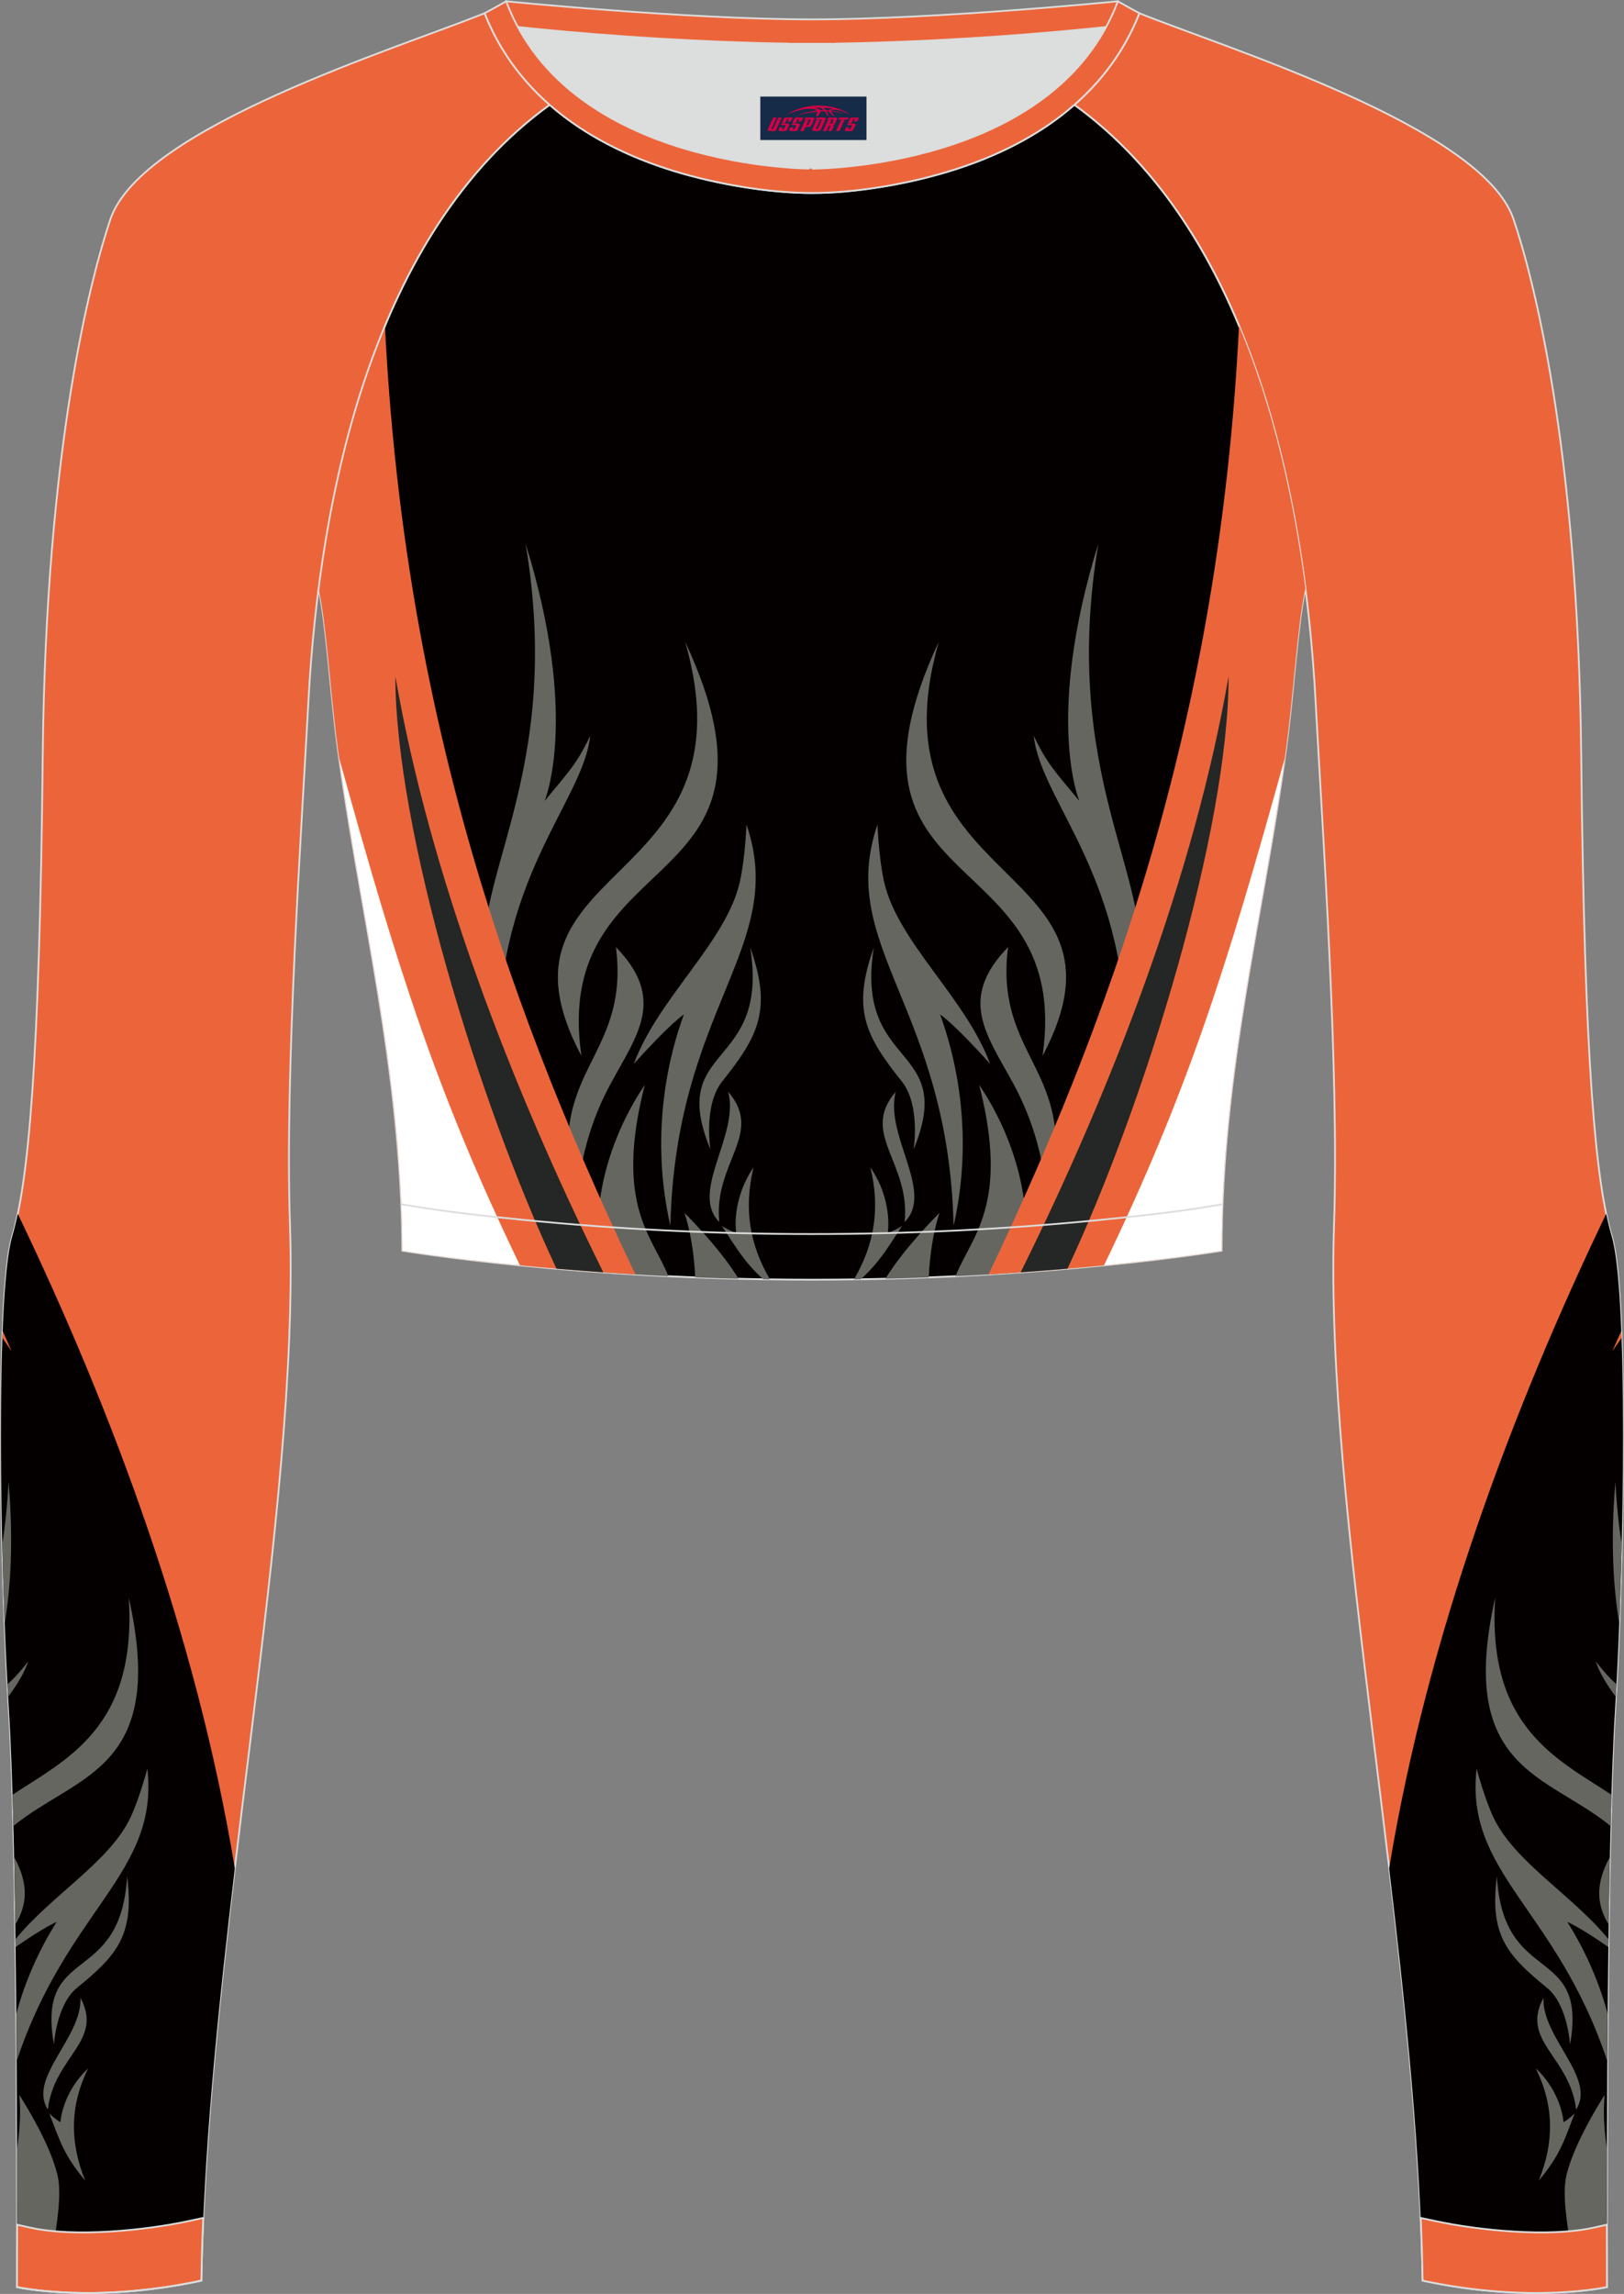 <?xml version="1.0" encoding="utf-8"?>
<!-- Generator: Adobe Illustrator 24.0.1, SVG Export Plug-In . SVG Version: 6.00 Build 0)  -->
<svg xmlns="http://www.w3.org/2000/svg" xmlns:xlink="http://www.w3.org/1999/xlink" version="1.1" id="图层_1" x="0px" y="0px" width="367.03px" height="518.23px" viewBox="0 0 367.03 518.23" enable-background="new 0 0 367.03 518.23" xml:space="preserve">
<rect x="0" y="0" width="367.03" height="518.23" fill="#808080" stroke="none"/>
<g>
	<path fill-rule="evenodd" clip-rule="evenodd" fill="#DCDDDD" d="M113.76,2.85c0,0,45.04,4.28,69.79,4.28s70.34-3.09,70.34-3.09   S241.33,40.8,183.46,40.8C125.59,40.79,113.76,2.85,113.76,2.85z"/>
	
		<path fill-rule="evenodd" clip-rule="evenodd" fill="#EC653A" stroke="#DCDDDD" stroke-width="0.4" stroke-miterlimit="22.926" d="   M258.74,5.16l-5.47,0.6c-18.61,2.04-37.83,3.37-56.53,3.92c-2.57,0.08-5.14,0.13-7.72,0.17v0.04h-11.01V9.85   c-2.57-0.03-5.14-0.09-7.72-0.17c-18.7-0.55-37.91-1.88-56.53-3.92l-5.47-0.6l6.07-4.87c0,0,40.87,4.09,69.14,4.09   s69.11-4.09,69.11-4.09L258.74,5.16z"/>
	
		<path fill-rule="evenodd" clip-rule="evenodd" fill="#EC653A" stroke="#DCDDDD" stroke-width="0.4" stroke-miterlimit="22.926" d="   M342.07,49.53c4.19,12.38,14.56,50.77,15.29,121.02s3.28,96.45,6.92,108.83s2.91,71.7,0.73,107.01   c-2.18,35.3-1.82,130.3-1.82,130.3s-17.11,3.82-41.67-1.46c-1.26-78.2-22.24-172.66-20.02-238.76c1.17-34.86-2.6-88.69-4.18-118.11   c-2.53-47.15-14.73-105.86-54.5-134.67v-0.01c6.29-5.51,11.4-12.33,14.69-20.69C276.77,10.8,335.02,28.67,342.07,49.53z"/>
	<g>
		<path fill-rule="evenodd" clip-rule="evenodd" fill="#040000" d="M363,274.22c-21.15,44.03-40.39,95.23-49.05,147.87    c3.54,29.68,6.64,59.42,7.42,87.29l41.79-0.28c-0.03-23.2,0.03-93.46,1.84-122.72c2.18-35.3,2.91-94.63-0.73-107.01    C363.84,277.88,363.41,276.18,363,274.22z"/>
		<g>
			<path fill-rule="evenodd" clip-rule="evenodd" fill="#666661" d="M365.09,334.75c0.25,5.09,0.75,9.82,1.43,14.23     c-0.14,6.03-0.33,12.02-0.55,17.78C364.63,358.83,363.93,348.28,365.09,334.75L365.09,334.75z M365.18,383.32     c-2.03-2.73-3.63-5.31-4.53-7.98c1.81,2.33,3.16,3.79,4.68,5.17L365.18,383.32z"/>
			<path fill-rule="evenodd" clip-rule="evenodd" fill="#666661" d="M337.92,360.93c-1.89,29.27,13.96,36.44,26.27,44.52     c-0.07,2.29-0.13,4.65-0.19,7.08C349.69,400.79,329.13,399.99,337.92,360.93z"/>
			<path fill-rule="evenodd" clip-rule="evenodd" fill="#666661" d="M363.58,434.81c-2.56-4.26-3.26-8.85,0.26-15.29     C363.74,424.47,363.65,429.6,363.58,434.81z"/>
			<path fill-rule="evenodd" clip-rule="evenodd" fill="#666661" d="M363.53,438.1c-8.23-10.06-21.33-17.49-26.05-27.61     c-2.06-4.42-3.76-10.94-3.76-10.94c-2.7,23.75,18.12,31.64,29.54,66.1c0.02-3.51,0.05-7.1,0.08-10.72     c-1.99-7.31-5.08-14.34-9.12-20.73c0,0,2.36,0.86,9.28,5.66L363.53,438.1z"/>
			<path fill-rule="evenodd" clip-rule="evenodd" fill="#666661" d="M362.66,473.25c-0.36,3.71-0.14,8.02,0.52,12.24     c-0.02,8.12-0.02,15.21-0.02,20.57l-8.27,1.27c-0.6-4.74-1.96-11.56-0.81-16.17C354.98,487.6,357.25,481.92,362.66,473.25z"/>
			<path fill-rule="evenodd" clip-rule="evenodd" fill="#666661" d="M348.84,451.34c-0.4,9.01,11.97,18.05,7.37,25.23     C354.82,464.59,343.53,461.15,348.84,451.34z"/>
			<path fill-rule="evenodd" clip-rule="evenodd" fill="#666661" d="M347.11,467.29c4.15,8.5,4.16,16.64,0.66,25.33     c4.71-5.64,5.63-8.66,8.11-15.19c-0.73,0.76-1.62,1.45-2.52,2.02C353.36,479.45,353.04,472.87,347.11,467.29z"/>
			<path fill-rule="evenodd" clip-rule="evenodd" fill="#666661" d="M338.3,423.89c1.46,25.15,20.58,15.11,16.54,38     c0,0-0.52-9.02-5.23-12.83C340.3,441.53,336.67,436.92,338.3,423.89z"/>
		</g>
		<path fill-rule="evenodd" clip-rule="evenodd" fill="#EC653A" d="M366.43,300.68c-0.69,1.52-1.37,3.05-2.04,4.58    c0,0,0.74-1.07,2.09-3.02L366.43,300.68z"/>
	</g>
	
		<path fill-rule="evenodd" clip-rule="evenodd" fill="#040000" stroke="#DCDDDD" stroke-width="0.4" stroke-miterlimit="22.926" d="   M72.01,132.93L72.01,132.93c1.86,8.67,2.5,22.24,4.37,36.34c4.92,36.95,14.4,72.23,14.55,113.28c0,0,38.98,6.55,92.58,6.55   s92.58-6.55,92.58-6.55c0-40.87,9.62-76.33,14.55-113.28c1.88-14.1,2.51-27.66,4.37-36.34c-5.31-41.2-19.32-85.35-52.11-109.17   l-0.1-0.07c-7.94,6.95-17.78,11.81-28.28,15.01c-9.35,2.85-21.14,4.92-31.01,4.91c-9.87,0.01-21.66-2.05-31.01-4.91   c-10.51-3.21-20.34-8.07-28.28-15.01l-0.09,0.07l0,0l-0.02,0.01c-0.57,0.41-1.13,0.83-1.69,1.26l-0.55,0.43   c-0.37,0.29-0.74,0.57-1.1,0.86c-0.22,0.18-0.44,0.36-0.67,0.54c-0.34,0.27-0.67,0.55-1,0.83l-0.63,0.53   c-0.36,0.31-0.71,0.62-1.07,0.93c-0.18,0.15-0.35,0.31-0.53,0.46c-0.52,0.46-1.03,0.93-1.53,1.4l-0.26,0.25   c-0.42,0.4-0.84,0.8-1.26,1.21l-0.53,0.52c-0.33,0.33-0.67,0.66-0.99,1l-0.52,0.53c-0.32,0.33-0.64,0.67-0.96,1.01l-0.54,0.58   c-0.33,0.36-0.66,0.72-0.99,1.09l-0.42,0.47c-0.46,0.51-0.91,1.03-1.35,1.56l-0.37,0.45c-0.34,0.4-0.67,0.8-1,1.21l-0.46,0.57   c-0.29,0.36-0.57,0.71-0.85,1.07l-0.51,0.65c-0.29,0.38-0.58,0.76-0.87,1.15l-0.39,0.51c-0.33,0.45-0.66,0.9-0.99,1.36l-0.3,0.41   c-0.4,0.56-0.8,1.13-1.19,1.69l-0.4,0.6c-0.26,0.38-0.52,0.77-0.78,1.15l-0.49,0.74c-0.24,0.36-0.47,0.73-0.7,1.09l-0.44,0.7   c-0.25,0.4-0.49,0.8-0.74,1.2l-0.4,0.65c-0.3,0.49-0.59,0.98-0.88,1.48l-0.2,0.34l0,0l-0.18,0.32c-0.29,0.51-0.58,1.02-0.87,1.53   l-0.37,0.66c-0.23,0.41-0.46,0.83-0.68,1.25l-0.39,0.73l-0.63,1.21l-0.39,0.75c-0.22,0.44-0.44,0.88-0.66,1.32l-0.31,0.62   c-0.31,0.63-0.62,1.25-0.91,1.89l-0.35,0.74l-0.56,1.2l-0.42,0.92l-0.49,1.09l-0.39,0.88l-0.51,1.19l-0.35,0.83l-0.53,1.28   l-0.31,0.76c-0.27,0.65-0.53,1.31-0.78,1.97l-0.25,0.64l-0.53,1.38l-0.35,0.94l-0.4,1.1l-0.37,1.02l-0.39,1.1l-0.32,0.92   c-0.15,0.44-0.3,0.89-0.45,1.33l-0.41,1.23c-0.16,0.5-0.33,1-0.49,1.51l-0.34,1.09l-0.3,0.98l-0.34,1.11l-0.3,0.99l-0.34,1.16   l-0.28,0.98l-0.31,1.09l-0.32,1.16c-0.17,0.64-0.35,1.28-0.51,1.92l-0.27,1.02l-0.31,1.22l-0.21,0.85l-0.3,1.22l-0.25,1.04   l-0.24,1.02l-0.29,1.27l-0.21,0.92l-0.02,0.08c-0.14,0.65-0.29,1.3-0.43,1.94l-0.21,1.01l-0.23,1.09l-0.24,1.2l-0.19,0.95   l-0.23,1.18l-0.19,0.98l-0.23,1.2l-0.18,1l-0.19,1.08l-0.01,0.04c-0.11,0.65-0.23,1.3-0.34,1.95l-0.22,1.3l-0.14,0.86l-0.18,1.13   l-0.16,1.06l-0.18,1.21l-0.12,0.81l-0.18,1.25l-0.14,1l-0.15,1.1C72.18,131.64,72.09,132.28,72.01,132.93z"/>
	<g>
		<path fill-rule="evenodd" clip-rule="evenodd" fill="#666661" d="M118.78,122.8c8.87,52.82-13.07,76.22-8.87,97.3    c2.05,14.83,2.7,19.29,2.7,19.29c-1.26-40.94,19.12-57.87,20.78-73.17c-3.08,6.47-4.77,7.98-10.31,14.74    C123.08,180.97,131.04,162.26,118.78,122.8z"/>
		<path fill-rule="evenodd" clip-rule="evenodd" fill="#666661" d="M154.84,144.97c16.32,56.73-46.99,49.22-23.44,93.57    C124.38,189.96,182.09,203.29,154.84,144.97z"/>
		<path fill-rule="evenodd" clip-rule="evenodd" fill="#666661" d="M139.2,213.96c2.95,22.98-12.89,27.14-10.59,49.06    c0.96,9.11,1.56,11.79,1.56,11.79c0.37-12.05,3.49-21.95,7.74-29.81C144.02,233.72,150.62,225.74,139.2,213.96z"/>
		<path fill-rule="evenodd" clip-rule="evenodd" fill="#666661" d="M143.24,240.36c5.57-15.03,20.92-27.52,23.98-41.19    c1.2-5.33,1.49-12.89,1.49-12.89c9.4,27.57-16.09,41.29-17.2,90.64c-3.6-15.7-2.47-32.57,3.05-47.75    C154.57,229.17,151.58,231.06,143.24,240.36z"/>
		<path fill-rule="evenodd" clip-rule="evenodd" fill="#666661" d="M145.72,245.11c-7.06,10.34-12.38,25.61-9.95,39.06l0.05,3.24    c4.78,0.34,9.87,0.65,15.23,0.9C147.62,279.44,138.73,272.37,145.72,245.11z"/>
		<path fill-rule="evenodd" clip-rule="evenodd" fill="#666661" d="M154.7,273.99c1.38,4.27,2.19,9.46,2.42,14.59    c3.18,0.13,6.45,0.23,9.79,0.31C164.72,285.3,160.99,280.42,154.7,273.99z"/>
		<path fill-rule="evenodd" clip-rule="evenodd" fill="#666661" d="M164.58,246.65c2.6,9.77-8.79,22.65-2.02,29.42    C161.21,262.61,172.76,256.13,164.58,246.65z"/>
		<path fill-rule="evenodd" clip-rule="evenodd" fill="#666661" d="M170.31,263.72c-2.26,9.28-0.91,17.44,3.71,25.31l-1.51-0.02    c-4.08-3.68-5.88-6.72-9.37-12.07c0.98,0.66,2.13,1.2,3.25,1.61C166.38,278.54,165.15,271.26,170.31,263.72z"/>
		<path fill-rule="evenodd" clip-rule="evenodd" fill="#666661" d="M169.55,214.05c4.44,27.91-18.92,21.5-9,45.61    c0,0-1.59-10.01,2.65-15.32C171.59,233.86,174.46,227.94,169.55,214.05z"/>
		<path fill-rule="evenodd" clip-rule="evenodd" fill="#EC653A" d="M87,73.61c4.05,81.67,25.03,148.15,56.6,214.3    c-31.97-1.89-52.68-5.37-52.68-5.37c-0.15-41.05-9.62-76.33-14.55-113.28c-1.88-14.1-2.51-27.66-4.37-36.34l0,0    c0.08-0.64,0.17-1.29,0.26-1.93l0.15-1.1l0.14-1l0.18-1.25l0.12-0.81l0.18-1.21l0.16-1.06l0.18-1.13l0.14-0.86l0.22-1.3    c0.11-0.65,0.22-1.3,0.34-1.95l0.01-0.04l0.19-1.08l0.18-1l0.23-1.2l0.19-0.98l0.23-1.18l0.19-0.95l0.24-1.2l0.23-1.09l0.21-1.01    c0.14-0.65,0.28-1.3,0.43-1.94l0.02-0.08l0.21-0.92l0.29-1.27l0.24-1.02l0.25-1.04l0.3-1.22l0.21-0.85l0.31-1.22l0.27-1.02    c0.17-0.64,0.34-1.28,0.51-1.92l0.32-1.16l0.31-1.09l0.28-0.98l0.34-1.16l0.3-0.99l0.34-1.11l0.3-0.98l0.34-1.09    c0.16-0.5,0.32-1.01,0.49-1.51l0.41-1.23c0.15-0.44,0.3-0.89,0.45-1.33l0.32-0.92l0.39-1.1l0.37-1.02l0.4-1.1l0.35-0.94L85.25,78    l0.25-0.64c0.26-0.66,0.52-1.32,0.78-1.97l0.31-0.76L87,73.61z"/>
		<path fill-rule="evenodd" clip-rule="evenodd" fill="#242725" d="M89.35,152.77c7.74,44.58,25.97,92.27,47,134.67    c-3.72-0.26-7.25-0.54-10.58-0.82C108.09,248.98,89.36,187.39,89.35,152.77z"/>
		<path fill-rule="evenodd" clip-rule="evenodd" fill="#FFFFFF" d="M76.66,171.3c13.14,47.41,21.97,75.43,40.85,114.56    c-16.67-1.65-26.57-3.31-26.57-3.31C90.79,242.25,81.65,207.51,76.66,171.3z"/>
		<path fill-rule="evenodd" clip-rule="evenodd" fill="#666661" d="M248.24,122.8c-8.87,52.82,13.07,76.22,8.87,97.3    c-2.05,14.83-2.7,19.29-2.7,19.29c1.26-40.94-19.12-57.87-20.78-73.17c3.08,6.47,4.77,7.98,10.31,14.74    C243.95,180.97,235.98,162.26,248.24,122.8z"/>
		<path fill-rule="evenodd" clip-rule="evenodd" fill="#666661" d="M212.18,144.97c-16.32,56.73,46.99,49.22,23.44,93.57    C242.64,189.96,184.93,203.29,212.18,144.97z"/>
		<path fill-rule="evenodd" clip-rule="evenodd" fill="#666661" d="M227.83,213.96c-2.95,22.98,12.89,27.14,10.59,49.06    c-0.96,9.11-1.56,11.79-1.56,11.79c-0.37-12.05-3.49-21.95-7.74-29.81C223,233.72,216.4,225.74,227.83,213.96z"/>
		<path fill-rule="evenodd" clip-rule="evenodd" fill="#666661" d="M223.78,240.36c-5.57-15.03-20.92-27.52-23.98-41.19    c-1.2-5.33-1.49-12.89-1.49-12.89c-9.4,27.57,16.09,41.29,17.2,90.64c3.6-15.7,2.47-32.57-3.05-47.75    C212.46,229.17,215.44,231.06,223.78,240.36z"/>
		<path fill-rule="evenodd" clip-rule="evenodd" fill="#666661" d="M221.3,245.11c7.06,10.34,12.38,25.61,9.95,39.06l-0.05,3.24    c-4.78,0.34-9.87,0.65-15.23,0.9C219.4,279.44,228.29,272.37,221.3,245.11z"/>
		<path fill-rule="evenodd" clip-rule="evenodd" fill="#666661" d="M212.32,273.99c-1.38,4.27-2.19,9.46-2.42,14.59    c-3.18,0.13-6.45,0.23-9.79,0.31C202.3,285.3,206.03,280.42,212.32,273.99z"/>
		<path fill-rule="evenodd" clip-rule="evenodd" fill="#666661" d="M202.44,246.65c-2.6,9.77,8.79,22.65,2.02,29.42    C205.81,262.61,194.27,256.13,202.44,246.65z"/>
		<path fill-rule="evenodd" clip-rule="evenodd" fill="#666661" d="M196.71,263.72c2.26,9.28,0.91,17.44-3.71,25.31l1.51-0.02    c4.08-3.68,5.88-6.72,9.37-12.07c-0.98,0.66-2.13,1.2-3.25,1.61C200.64,278.54,201.87,271.26,196.71,263.72z"/>
		<path fill-rule="evenodd" clip-rule="evenodd" fill="#666661" d="M197.48,214.05c-4.44,27.91,18.92,21.5,9,45.61    c0,0,1.59-10.01-2.65-15.32C195.43,233.86,192.56,227.94,197.48,214.05z"/>
		<path fill-rule="evenodd" clip-rule="evenodd" fill="#EC653A" d="M280.02,73.61c-4.05,81.67-25.03,148.16-56.6,214.31    c31.97-1.89,52.68-5.37,52.68-5.37c0-40.87,9.62-76.33,14.55-113.28c1.88-14.1,2.51-27.66,4.37-36.34    C292.44,112.97,287.83,92.31,280.02,73.61z"/>
		<path fill-rule="evenodd" clip-rule="evenodd" fill="#242725" d="M277.67,152.77c-7.74,44.58-25.97,92.27-47,134.67    c3.72-0.26,7.25-0.54,10.58-0.82C258.93,248.98,277.67,187.39,277.67,152.77z"/>
		<path fill-rule="evenodd" clip-rule="evenodd" fill="#FFFFFF" d="M290.36,171.3c-13.14,47.4-21.97,75.43-40.85,114.56    c16.67-1.65,26.57-3.31,26.57-3.31C276.09,242.43,285.36,207.52,290.36,171.3z"/>
	</g>
	
		<path fill-rule="evenodd" clip-rule="evenodd" fill="#EC653A" stroke="#DCDDDD" stroke-width="0.4" stroke-miterlimit="22.926" d="   M24.95,49.53C20.77,61.9,10.39,100.3,9.66,170.55C8.94,240.79,6.39,267,2.75,279.37c-3.64,12.38-2.91,71.7-0.73,107.01   c2.18,35.3,1.82,130.3,1.82,130.3s17.11,3.82,41.67-1.46c1.26-78.2,22.24-172.66,20.02-238.76c-1.17-34.86,2.6-88.69,4.18-118.11   c2.53-47.15,14.73-105.86,54.5-134.67v-0.01c-6.29-5.51-11.39-12.33-14.69-20.69C90.26,10.8,32.01,28.67,24.95,49.53z"/>
	<g>
		<path fill-rule="evenodd" clip-rule="evenodd" fill="#040000" d="M4.02,274.22c21.15,44.03,40.39,95.23,49.05,147.87    c-3.54,29.68-6.64,59.42-7.42,87.29L3.86,509.1c0.03-23.2-0.03-93.46-1.84-122.72c-2.18-35.3-2.91-94.63,0.73-107.01    C3.19,277.88,3.61,276.18,4.02,274.22z"/>
		<g>
			<path fill-rule="evenodd" clip-rule="evenodd" fill="#666661" d="M1.93,334.75c-0.25,5.09-0.75,9.82-1.43,14.23     c0.14,6.03,0.33,12.02,0.55,17.78C2.39,358.83,3.09,348.28,1.93,334.75L1.93,334.75z M1.84,383.32c2.03-2.73,3.63-5.31,4.53-7.98     c-1.81,2.33-3.16,3.79-4.68,5.17L1.84,383.32z"/>
			<path fill-rule="evenodd" clip-rule="evenodd" fill="#666661" d="M29.1,360.93c1.89,29.27-13.96,36.44-26.27,44.52     c0.07,2.29,0.13,4.65,0.19,7.08C17.33,400.79,37.89,399.99,29.1,360.93z"/>
			<path fill-rule="evenodd" clip-rule="evenodd" fill="#666661" d="M3.45,434.81c2.56-4.26,3.26-8.85-0.26-15.29     C3.29,424.47,3.37,429.6,3.45,434.81z"/>
			<path fill-rule="evenodd" clip-rule="evenodd" fill="#666661" d="M3.49,438.1c8.23-10.06,21.33-17.49,26.05-27.61     c2.06-4.42,3.76-10.94,3.76-10.94c2.7,23.75-18.12,31.64-29.54,66.1c-0.02-3.51-0.05-7.1-0.08-10.72     c1.99-7.31,5.08-14.34,9.12-20.73c0,0-2.36,0.86-9.28,5.66L3.49,438.1z"/>
			<path fill-rule="evenodd" clip-rule="evenodd" fill="#666661" d="M4.36,473.25c0.36,3.71,0.14,8.02-0.52,12.24     c0.02,8.12,0.02,15.21,0.02,20.57l8.27,1.27c0.6-4.74,1.97-11.56,0.81-16.17C12.05,487.6,9.78,481.92,4.36,473.25z"/>
			<path fill-rule="evenodd" clip-rule="evenodd" fill="#666661" d="M18.18,451.34c0.4,9.01-11.97,18.05-7.37,25.23     C12.2,464.59,23.49,461.15,18.18,451.34z"/>
			<path fill-rule="evenodd" clip-rule="evenodd" fill="#666661" d="M19.91,467.29c-4.15,8.5-4.16,16.64-0.66,25.33     c-4.71-5.64-5.63-8.66-8.11-15.19c0.73,0.76,1.62,1.45,2.52,2.02C13.66,479.45,13.98,472.87,19.91,467.29z"/>
			<path fill-rule="evenodd" clip-rule="evenodd" fill="#666661" d="M28.73,423.89c-1.46,25.15-20.58,15.11-16.54,38     c0,0,0.52-9.02,5.23-12.83C26.73,441.53,30.36,436.92,28.73,423.89z"/>
		</g>
		<path fill-rule="evenodd" clip-rule="evenodd" fill="#EC653A" d="M0.6,300.68c0.69,1.52,1.37,3.05,2.04,4.58    c0,0-0.74-1.07-2.09-3.02L0.6,300.68z"/>
	</g>
	
		<path fill-rule="evenodd" clip-rule="evenodd" fill="#EC653A" stroke="#DCDDDD" stroke-width="0.4" stroke-miterlimit="22.926" d="   M3.86,502.59c0,8.69-0.02,14.09-0.02,14.09s17.11,3.82,41.67-1.46c0.08-4.67,0.22-9.39,0.43-14.16l-3.32,0.71   c-9.81,2.11-25.74,3.72-35.8,1.48L3.86,502.59z"/>
	<path fill="none" stroke="#DCDDDD" stroke-width="0.4" stroke-miterlimit="22.926" d="M3.84,516.68c0,0,17.11,3.82,41.67-1.46"/>
	
		<path fill-rule="evenodd" clip-rule="evenodd" fill="#EC653A" stroke="#DCDDDD" stroke-width="0.4" stroke-miterlimit="22.926" d="   M363.16,502.59c0,8.69,0.02,14.09,0.02,14.09s-17.11,3.82-41.67-1.46c-0.07-4.67-0.22-9.39-0.43-14.16l3.32,0.71   c9.81,2.11,25.74,3.72,35.8,1.48L363.16,502.59z"/>
	
		<path fill-rule="evenodd" clip-rule="evenodd" fill="#EC653A" stroke="#DCDDDD" stroke-width="0.4" stroke-miterlimit="22.926" d="   M114.39,0.29c0,0-1.72,1.01-4.86,2.69c7.44,18.9,24.13,29.96,42.97,35.71c9.36,2.85,21.14,4.92,31.02,4.91   c9.87,0.01,21.66-2.05,31.01-4.91c18.84-5.75,35.53-16.81,42.97-35.71c-3.14-1.68-4.86-2.69-4.86-2.69   c-14.32,38.03-69.13,37.81-69.13,37.81S128.71,38.33,114.39,0.29z"/>
	
	<path fill="none" stroke="#DCDDDD" stroke-width="0.4" stroke-miterlimit="22.926" d="M276.3,272.05l-1.93,0.33   c-8.4,1.42-17.16,2.36-25.63,3.21c-21.64,2.15-43.49,3.2-65.23,3.2c-21.73,0-43.55-1.05-65.17-3.2   c-8.49-0.84-17.27-1.79-25.69-3.21l-1.96-0.33"/>
</g>
<g id="tag_logo">
	<rect y="21.82" fill="#162B48" width="24" height="9.818" x="171.83"/>
	<g>
		<path fill="#D30044" d="M187.79,25.01l0.005-0.011c0.131-0.311,1.085-0.262,2.351,0.071c0.715,0.24,1.44,0.54,2.193,0.9    c-0.218-0.147-0.447-0.289-0.682-0.42l0.011,0.005l-0.011-0.005c-1.478-0.845-3.218-1.418-5.1-1.62    c-1.282-0.115-1.658-0.082-2.411-0.055c-2.449,0.142-4.68,0.905-6.458,2.095c1.26-0.638,2.722-1.075,4.195-1.336    c1.467-0.18,2.476-0.033,2.771,0.344c-1.691,0.175-3.469,0.633-4.555,1.075c1.156-0.338,2.967-0.665,4.647-0.813    c0.016,0.251-0.115,0.567-0.415,0.96h0.475c0.376-0.382,0.584-0.725,0.595-1.004c0.333-0.022,0.66-0.033,0.971-0.033    C186.62,25.45,186.83,25.8,187.03,26.19h0.262c-0.125-0.344-0.295-0.687-0.518-1.036c0.207,0,0.393,0.005,0.567,0.011    c0.104,0.267,0.496,0.66,1.058,1.025h0.245c-0.442-0.365-0.753-0.753-0.835-1.004c1.047,0.065,1.696,0.224,2.885,0.513    C189.61,25.27,188.87,25.1,187.79,25.01z M185.35,24.92c-0.164-0.295-0.655-0.485-1.402-0.551    c0.464-0.033,0.922-0.055,1.364-0.055c0.311,0.147,0.589,0.344,0.84,0.589C185.89,24.9,185.62,24.91,185.35,24.92z M187.33,24.97c-0.224-0.016-0.458-0.027-0.715-0.044c-0.147-0.202-0.311-0.398-0.502-0.6c0.082,0,0.164,0.005,0.24,0.011    c0.72,0.033,1.429,0.125,2.138,0.273C187.82,24.57,187.44,24.73,187.33,24.97z"/>
		<path fill="#D30044" d="M174.75,26.55L173.58,29.1C173.4,29.47,173.67,29.61,174.15,29.61l0.873,0.005    c0.115,0,0.251-0.049,0.327-0.175l1.342-2.891H175.91L174.69,29.18H174.52c-0.147,0-0.185-0.033-0.147-0.125l1.156-2.504H174.75L174.75,26.55z M176.61,27.9h1.271c0.36,0,0.584,0.125,0.442,0.425L177.85,29.36C177.75,29.58,177.48,29.61,177.25,29.61H176.33c-0.267,0-0.442-0.136-0.349-0.333l0.235-0.513h0.742L176.78,29.14C176.76,29.19,176.8,29.2,176.86,29.2h0.18    c0.082,0,0.125-0.016,0.147-0.071l0.376-0.813c0.011-0.022,0.011-0.044-0.055-0.044H176.44L176.61,27.9L176.61,27.9z M177.43,27.83h-0.78l0.475-1.025c0.098-0.218,0.338-0.256,0.578-0.256H179.15L178.76,27.39L177.98,27.51l0.262-0.562H177.95c-0.082,0-0.12,0.016-0.147,0.071L177.43,27.83L177.43,27.83z M179.02,27.9L178.85,28.27h1.069c0.06,0,0.06,0.016,0.049,0.044    L179.59,29.13C179.57,29.18,179.53,29.2,179.45,29.2H179.27c-0.055,0-0.104-0.011-0.082-0.06l0.175-0.376H178.62L178.39,29.28C178.29,29.47,178.47,29.61,178.74,29.61h0.916c0.24,0,0.502-0.033,0.605-0.251l0.475-1.031c0.142-0.3-0.082-0.425-0.442-0.425H179.02L179.02,27.9z M179.83,27.83l0.371-0.818c0.022-0.055,0.06-0.071,0.147-0.071h0.295L180.38,27.5l0.791-0.115l0.387-0.845H180.11c-0.24,0-0.48,0.038-0.578,0.256L179.06,27.83L179.83,27.83L179.83,27.83z M182.23,28.29h0.278c0.087,0,0.153-0.022,0.202-0.115    l0.496-1.075c0.033-0.076-0.011-0.12-0.125-0.12H181.68l0.431-0.431h1.522c0.355,0,0.485,0.153,0.393,0.355l-0.676,1.445    c-0.06,0.125-0.175,0.333-0.644,0.327l-0.649-0.005L181.62,29.61H180.84l1.178-2.558h0.785L182.23,28.29L182.23,28.29z     M184.82,29.1c-0.022,0.049-0.06,0.076-0.142,0.076h-0.191c-0.082,0-0.109-0.027-0.082-0.076l0.944-2.051h-0.785l-0.987,2.138    c-0.125,0.273,0.115,0.415,0.453,0.415h0.72c0.327,0,0.649-0.071,0.769-0.322l1.085-2.384c0.093-0.202-0.06-0.355-0.415-0.355    h-1.533l-0.431,0.431h1.38c0.115,0,0.164,0.033,0.131,0.104L184.82,29.1L184.82,29.1z M187.54,27.97h0.278    c0.087,0,0.158-0.022,0.202-0.115l0.344-0.753c0.033-0.076-0.011-0.12-0.125-0.12h-1.402l0.425-0.431h1.527    c0.355,0,0.485,0.153,0.393,0.355l-0.529,1.124c-0.044,0.093-0.147,0.18-0.393,0.18c0.224,0.011,0.256,0.158,0.175,0.327    l-0.496,1.075h-0.785l0.54-1.167c0.022-0.055-0.005-0.087-0.104-0.087h-0.235L186.77,29.61h-0.785l1.178-2.558h0.785L187.54,27.97L187.54,27.97z M190.11,27.06L188.93,29.61h0.785l1.184-2.558H190.11L190.11,27.06z M191.62,26.99l0.202-0.431h-2.1l-0.295,0.431    H191.62L191.62,26.99z M191.6,27.9h1.271c0.36,0,0.584,0.125,0.442,0.425l-0.475,1.031c-0.104,0.218-0.371,0.251-0.605,0.251    h-0.916c-0.267,0-0.442-0.136-0.349-0.333l0.235-0.513h0.742L191.77,29.14c-0.022,0.049,0.022,0.06,0.082,0.06h0.18    c0.082,0,0.125-0.016,0.147-0.071l0.376-0.813c0.011-0.022,0.011-0.044-0.049-0.044h-1.069L191.6,27.9L191.6,27.9z     M192.41,27.83H191.63l0.475-1.025c0.098-0.218,0.338-0.256,0.578-0.256h1.451l-0.387,0.845l-0.791,0.115l0.262-0.562h-0.295    c-0.082,0-0.12,0.016-0.147,0.071L192.41,27.83z"/>
	</g>
</g>
</svg>